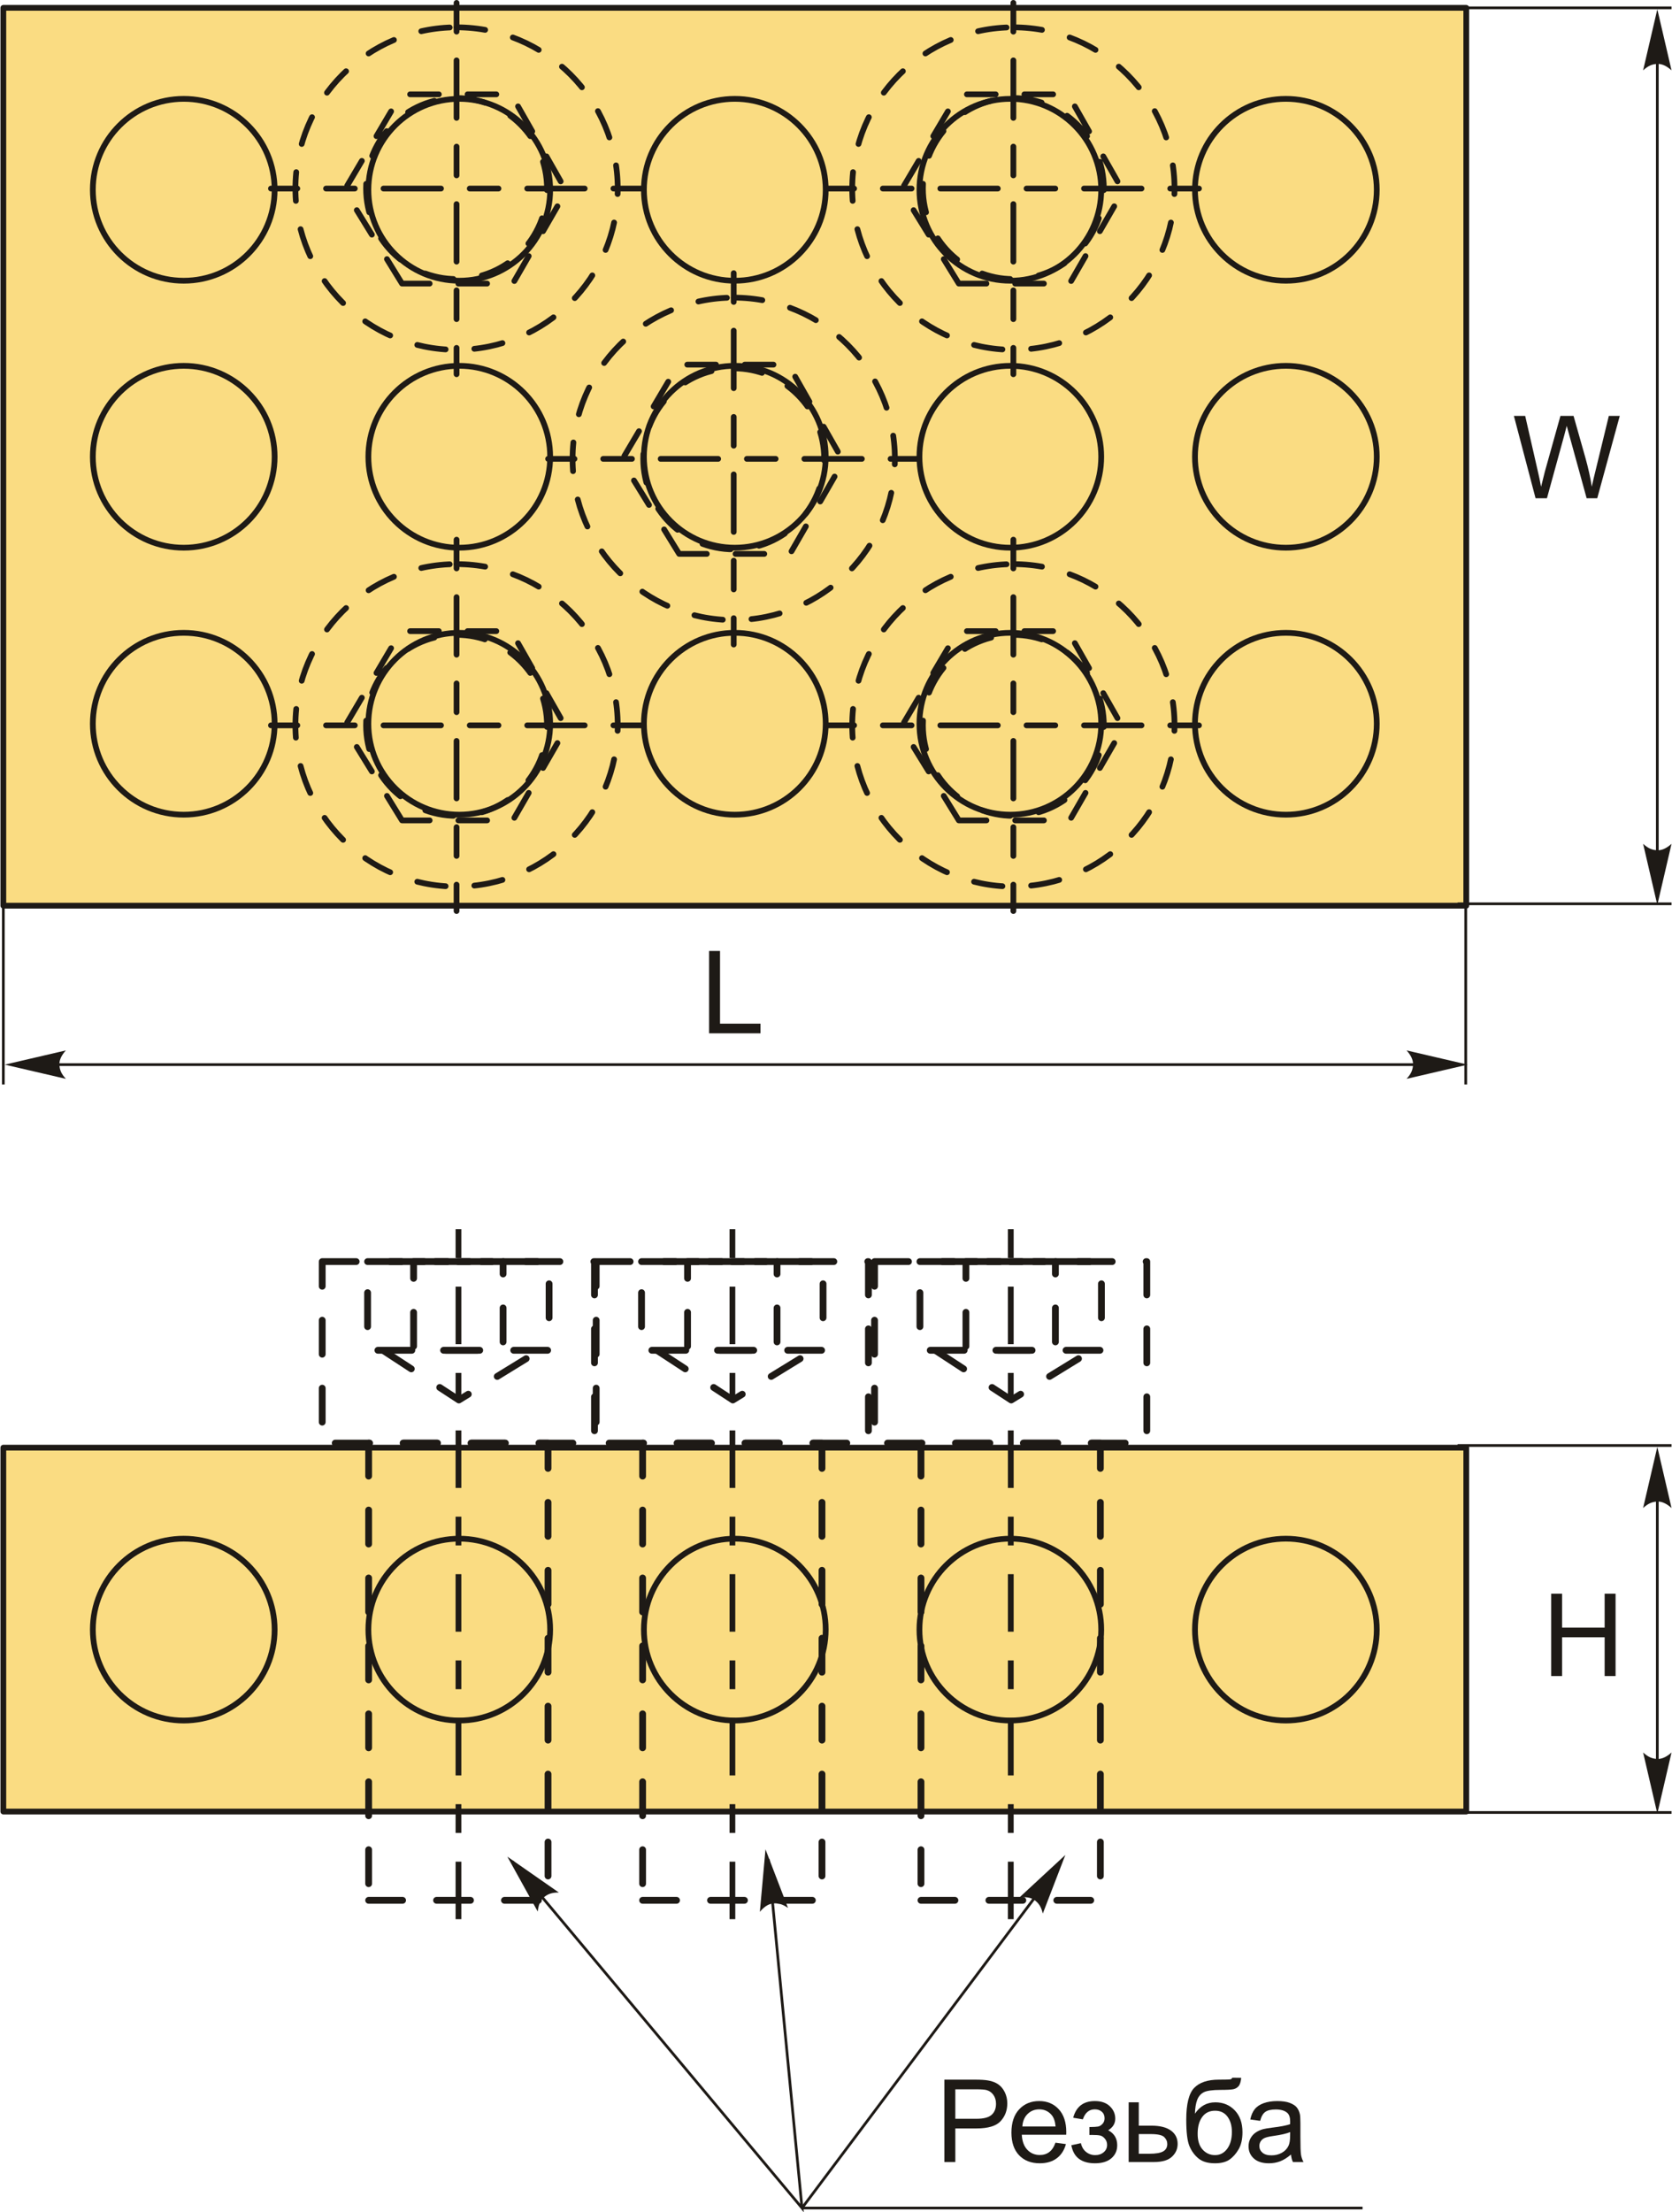 <?xml version="1.0" encoding="UTF-8"?>
<!DOCTYPE svg PUBLIC "-//W3C//DTD SVG 1.1//EN" "http://www.w3.org/Graphics/SVG/1.1/DTD/svg11.dtd">
<!-- Creator: CorelDRAW 2018 (64-Bit) -->
<svg xmlns="http://www.w3.org/2000/svg" xml:space="preserve" width="1454px" height="1923px" version="1.1" style="shape-rendering:geometricPrecision; text-rendering:geometricPrecision; image-rendering:optimizeQuality; fill-rule:evenodd; clip-rule:evenodd"
viewBox="0 0 1451.51 1920.76"
 xmlns:xlink="http://www.w3.org/1999/xlink">
 <defs>
  <style type="text/css">
   <![CDATA[
    .str3 {stroke:#1E1A16;stroke-width:2.36;stroke-miterlimit:22.926}
    .str0 {stroke:#1E1A16;stroke-width:4.99;stroke-linecap:round;stroke-linejoin:round;stroke-miterlimit:22.926}
    .str5 {stroke:#1E1A16;stroke-width:4.99;stroke-miterlimit:22.926;stroke-dasharray:24.96 24.96 49.93 24.96}
    .str4 {stroke:#1E1A16;stroke-width:5.9;stroke-linecap:round;stroke-linejoin:round;stroke-miterlimit:22.926;stroke-dasharray:29.49 29.49}
    .str1 {stroke:#1E1A16;stroke-width:4.99;stroke-linecap:round;stroke-linejoin:round;stroke-miterlimit:22.926;stroke-dasharray:24.96 24.96}
    .str2 {stroke:#1E1A16;stroke-width:4.99;stroke-linecap:round;stroke-linejoin:round;stroke-miterlimit:22.926;stroke-dasharray:24.96 24.96 49.93 24.96}
    .fil1 {fill:none}
    .fil0 {fill:#FADC82}
    .fil3 {fill:#1E1A16;fill-rule:nonzero}
    .fil2 {fill:#1E1A16;fill-rule:nonzero}
   ]]>
  </style>
 </defs>
 <g id="Layer_x0020_1">
  <g id="_2358816201216">
   <g>
    <rect class="fil0 str0" x="2.5" y="6.81" width="1270.71" height="779.55"/>
    <g>
     <g>
      <circle class="fil0 str0" cx="159.19" cy="164.78" r="78.95"/>
      <circle class="fil0 str0" cx="159.19" cy="396.58" r="78.95"/>
      <circle class="fil0 str0" cx="159.19" cy="628.39" r="78.95"/>
     </g>
     <g>
      <circle class="fil0 str0" cx="398.52" cy="164.78" r="78.95"/>
      <circle class="fil0 str0" cx="398.52" cy="396.58" r="78.95"/>
      <circle class="fil0 str0" cx="398.52" cy="628.39" r="78.95"/>
     </g>
     <g>
      <circle class="fil0 str0" cx="637.85" cy="164.78" r="78.95"/>
      <circle class="fil0 str0" cx="637.85" cy="396.58" r="78.95"/>
      <circle class="fil0 str0" cx="637.85" cy="628.39" r="78.95"/>
     </g>
     <g>
      <circle class="fil0 str0" cx="877.18" cy="164.78" r="78.95"/>
      <circle class="fil0 str0" cx="877.18" cy="396.58" r="78.95"/>
      <circle class="fil0 str0" cx="877.18" cy="628.39" r="78.95"/>
     </g>
     <g>
      <circle class="fil0 str0" cx="1116.51" cy="164.78" r="78.95"/>
      <circle class="fil0 str0" cx="1116.51" cy="396.58" r="78.95"/>
      <circle class="fil0 str0" cx="1116.51" cy="628.39" r="78.95"/>
     </g>
    </g>
   </g>
   <g>
    <rect class="fil0 str0" x="2.5" y="1256.9" width="1270.71" height="315.94"/>
    <circle class="fil0 str0" cx="159.19" cy="1414.87" r="78.95"/>
    <circle class="fil0 str0" cx="398.52" cy="1414.87" r="78.95"/>
    <circle class="fil0 str0" cx="637.85" cy="1414.87" r="78.95"/>
    <circle class="fil0 str0" cx="877.18" cy="1414.87" r="78.95"/>
    <circle class="fil0 str0" cx="1116.51" cy="1414.87" r="78.95"/>
   </g>
   <g>
    <path class="fil1 str1" d="M832.44 246.22l-49.95 -81.07 49.23 -83.24 95.55 0 47.77 83.97 -46.33 80.34 -96.27 0zm47.38 -161.08c43.39,0 78.57,35.18 78.57,78.57 0,43.4 -35.18,78.58 -78.57,78.58 -43.4,0 -78.58,-35.18 -78.58,-78.58 0,-43.39 35.18,-78.57 78.58,-78.57zm0 -61.4c77.3,0 139.97,62.67 139.97,139.97 0,77.31 -62.67,139.98 -139.97,139.98 -77.31,0 -139.98,-62.67 -139.98,-139.98 0,-77.3 62.67,-139.97 139.98,-139.97z"/>
    <line class="fil1 str2" x1="879.82" y1="2.5" x2="879.82" y2= "324.93" />
    <line class="fil1 str2" x1="1041.03" y1="163.71" x2="718.6" y2= "163.71" />
   </g>
   <g>
    <path class="fil1 str1" d="M348.8 246.22l-49.95 -81.07 49.22 -83.24 95.55 0 47.78 83.97 -46.33 80.34 -96.27 0zm47.37 -161.08c43.4,0 78.58,35.18 78.58,78.57 0,43.4 -35.18,78.58 -78.58,78.58 -43.39,0 -78.57,-35.18 -78.57,-78.58 0,-43.39 35.18,-78.57 78.57,-78.57zm0 -61.4c77.31,0 139.98,62.67 139.98,139.97 0,77.31 -62.67,139.98 -139.98,139.98 -77.3,0 -139.97,-62.67 -139.97,-139.98 0,-77.3 62.67,-139.97 139.97,-139.97z"/>
    <line class="fil1 str2" x1="396.17" y1="2.5" x2="396.17" y2= "324.93" />
    <line class="fil1 str2" x1="557.39" y1="163.71" x2="234.96" y2= "163.71" />
   </g>
   <g>
    <path class="fil1 str1" d="M832.44 712.29l-49.95 -81.08 49.23 -83.24 95.55 0 47.77 83.97 -46.33 80.35 -96.27 0zm47.38 -161.09c43.39,0 78.57,35.18 78.57,78.58 0,43.39 -35.18,78.57 -78.57,78.57 -43.4,0 -78.58,-35.18 -78.58,-78.57 0,-43.4 35.18,-78.58 78.58,-78.58zm0 -61.4c77.3,0 139.97,62.67 139.97,139.97 0,77.31 -62.67,139.98 -139.97,139.98 -77.31,0 -139.98,-62.67 -139.98,-139.98 0,-77.3 62.67,-139.97 139.98,-139.97z"/>
    <line class="fil1 str2" x1="879.82" y1="468.56" x2="879.82" y2= "790.99" />
    <line class="fil1 str2" x1="1041.03" y1="629.78" x2="718.6" y2= "629.78" />
   </g>
   <g>
    <path class="fil1 str1" d="M348.8 712.29l-49.95 -81.08 49.22 -83.24 95.55 0 47.78 83.97 -46.33 80.35 -96.27 0zm47.37 -161.09c43.4,0 78.58,35.18 78.58,78.58 0,43.39 -35.18,78.57 -78.58,78.57 -43.39,0 -78.57,-35.18 -78.57,-78.57 0,-43.4 35.18,-78.58 78.57,-78.58zm0 -61.4c77.31,0 139.98,62.67 139.98,139.97 0,77.31 -62.67,139.98 -139.98,139.98 -77.3,0 -139.97,-62.67 -139.97,-139.98 0,-77.3 62.67,-139.97 139.97,-139.97z"/>
    <line class="fil1 str2" x1="396.17" y1="468.56" x2="396.17" y2= "790.99" />
    <line class="fil1 str2" x1="557.39" y1="629.78" x2="234.96" y2= "629.78" />
   </g>
   <g>
    <path class="fil1 str1" d="M589.54 480.91l-49.95 -81.07 49.22 -83.25 95.55 0 47.78 83.97 -46.33 80.35 -96.27 0zm47.37 -161.09c43.4,0 78.58,35.18 78.58,78.58 0,43.39 -35.18,78.57 -78.58,78.57 -43.39,0 -78.57,-35.18 -78.57,-78.57 0,-43.4 35.18,-78.58 78.57,-78.58zm0 -61.4c77.31,0 139.98,62.67 139.98,139.98 0,77.3 -62.67,139.97 -139.98,139.97 -77.3,0 -139.97,-62.67 -139.97,-139.97 0,-77.31 62.67,-139.98 139.97,-139.98z"/>
    <line class="fil1 str2" x1="636.91" y1="237.18" x2="636.91" y2= "559.61" />
    <line class="fil1 str2" x1="798.13" y1="398.4" x2="475.7" y2= "398.4" />
   </g>
   <line class="fil1 str3" x1="1451.51" y1="6.81" x2="1265.68" y2= "6.81" />
   <line class="fil1 str3" x1="1439.16" y1="23.96" x2="1439.16" y2= "763.69" />
   <path id="стрелка.cdr" class="fil2" d="M1439.16 8.03l12.35 53.07c-3.82,-3.47 -8.05,-5.79 -12.33,-5.62 -4.56,0.19 -8,1.65 -12.36,5.62l12.34 -53.07z"/>
   <path id="стрелка.cdr_0" class="fil2" d="M1439.16 785.7l12.35 -53.08c-3.82,3.47 -8.05,5.79 -12.33,5.62 -4.56,-0.19 -8,-1.65 -12.36,-5.62l12.34 53.08z"/>
   <path class="fil3" d="M1333.4 432.61l-18.83 -71.5 9.82 0 10.72 46.89c1.17,4.91 2.2,9.78 3.08,14.61 1.88,-7.62 2.98,-12.02 3.3,-13.18l13.51 -48.32 11.4 0 10.25 36.2c2.52,8.99 4.38,17.43 5.58,25.3 0.95,-4.51 2.16,-9.69 3.64,-15.53l11.17 -45.97 9.5 0 -19.57 71.5 -9.2 0 -15 -54.47c-1.26,-4.56 -2.03,-7.36 -2.31,-8.39 -0.82,3.26 -1.55,6.06 -2.18,8.37l-15 54.49 -9.88 0z"/>
   <polygon class="fil3" points="615.53,897.16 615.53,825.66 625.02,825.66 625.02,888.77 660.17,888.77 660.17,897.16 "/>
   <line class="fil1 str3" x1="31.14" y1="924.35" x2="1249.08" y2= "924.35" />
   <path id="стрелка.cdr_1" class="fil2" d="M3.73 924.35l53.08 -12.34c-3.47,3.81 -5.8,8.04 -5.62,12.33 0.19,4.56 1.65,7.99 5.62,12.35l-53.08 -12.34z"/>
   <path id="стрелка.cdr_2" class="fil2" d="M1274.43 924.35l-53.07 -12.34c3.47,3.81 5.79,8.04 5.62,12.33 -0.2,4.56 -1.65,7.99 -5.62,12.35l53.07 -12.34z"/>
   <line class="fil1 str3" x1="2.5" y1="770" x2="2.5" y2= "941.55" />
   <line class="fil1 str3" x1="1272.74" y1="770" x2="1272.74" y2= "941.55" />
   <line class="fil1 str3" x1="1451.51" y1="784.71" x2="1265.68" y2= "784.71" />
   <g>
    <polyline class="fil1 str4" points="811.93,1172.36 877.94,1215.52 948.22,1172.36 "/>
    <polygon class="fil1 str4" points="838.61,1095.36 916.34,1095.36 916.34,1172.36 838.61,1172.36 "/>
    <polygon class="fil1 str4" points="798.65,1095.36 956.31,1095.36 956.31,1172.36 798.65,1172.36 "/>
    <polygon class="fil1 str4" points="799.57,1649.92 955.39,1649.92 955.39,1252.95 799.57,1252.95 "/>
    <polygon class="fil1 str4" points="759.23,1095.36 995.72,1095.36 995.72,1252.95 759.23,1252.95 "/>
    <line class="fil1 str5" x1="877.57" y1="1067.21" x2="877.57" y2= "1690.89" />
   </g>
   <g>
    <polyline class="fil1 str4" points="570.13,1172.36 636.15,1215.52 706.42,1172.36 "/>
    <polygon class="fil1 str4" points="596.82,1095.36 674.54,1095.36 674.54,1172.36 596.82,1172.36 "/>
    <polygon class="fil1 str4" points="556.85,1095.36 714.51,1095.36 714.51,1172.36 556.85,1172.36 "/>
    <polygon class="fil1 str4" points="557.77,1649.92 713.59,1649.92 713.59,1252.95 557.77,1252.95 "/>
    <polygon class="fil1 str4" points="517.44,1095.36 753.92,1095.36 753.92,1252.95 517.44,1252.95 "/>
    <line class="fil1 str5" x1="635.78" y1="1067.21" x2="635.78" y2= "1690.89" />
   </g>
   <g>
    <polyline class="fil1 str4" points="332.17,1172.36 398.19,1215.52 468.46,1172.36 "/>
    <polygon class="fil1 str4" points="358.86,1095.36 436.59,1095.36 436.59,1172.36 358.86,1172.36 "/>
    <polygon class="fil1 str4" points="318.89,1095.36 476.55,1095.36 476.55,1172.36 318.89,1172.36 "/>
    <polygon class="fil1 str4" points="319.81,1649.92 475.63,1649.92 475.63,1252.95 319.81,1252.95 "/>
    <polygon class="fil1 str4" points="279.48,1095.36 515.97,1095.36 515.97,1252.95 279.48,1252.95 "/>
    <line class="fil1 str5" x1="397.82" y1="1067.21" x2="397.82" y2= "1690.89" />
   </g>
   <line class="fil1 str3" x1="1451.51" y1="1255.03" x2="1265.68" y2= "1255.03" />
   <line class="fil1 str3" x1="1439.16" y1="1289.21" x2="1439.16" y2= "1548.1" />
   <path id="стрелка.cdr_3" class="fil2" d="M1439.16 1256.24l12.35 53.08c-3.82,-3.47 -8.05,-5.79 -12.33,-5.62 -4.56,0.19 -8,1.65 -12.36,5.62l12.34 -53.08z"/>
   <path id="стрелка.cdr_4" class="fil2" d="M1439.16 1574.63l12.35 -53.07c-3.82,3.47 -8.05,5.79 -12.33,5.62 -4.56,-0.2 -8,-1.65 -12.36,-5.62l12.34 53.07z"/>
   <polygon class="fil3" points="1346.97,1455.19 1346.97,1383.69 1356.45,1383.69 1356.45,1413.14 1393.4,1413.14 1393.4,1383.69 1402.89,1383.69 1402.89,1455.19 1393.4,1455.19 1393.4,1421.53 1356.45,1421.53 1356.45,1455.19 "/>
   <line class="fil1 str3" x1="1451.51" y1="1573.65" x2="1265.68" y2= "1573.65" />
   <polyline class="fil1 str3" points="444.48,1616.08 696.23,1917.08 667.04,1614.26 "/>
   <line class="fil1 str3" x1="696.23" y1="1917.08" x2="920.62" y2= "1617.9" />
   <path id="стрелка.cdr_5" class="fil2" d="M440.3 1612.01l26.39 47.67c0.51,-5.14 2.09,-9.69 5.39,-12.43 3.51,-2.92 7.04,-4.14 12.94,-4.11l-44.72 -31.13z"/>
   <path id="стрелка.cdr_6" class="fil2" d="M664.51 1605.64l-4.9 54.27c3.3,-3.96 7.17,-6.85 11.43,-7.27 4.54,-0.43 8.15,0.53 13.02,3.87l-19.55 -50.87z"/>
   <path id="стрелка.cdr_7" class="fil2" d="M924.96 1610.54l-40 37.01c5.11,-0.74 9.91,-0.29 13.36,2.26 3.67,2.72 5.69,5.85 7.07,11.59l19.57 -50.86z"/>
   <line class="fil1 str3" x1="696.23" y1="1917.08" x2="1183.12" y2= "1917.08" />
   <path class="fil3" d="M819.91 1877.14l0 -71.51 27 0c4.74,0 8.37,0.24 10.88,0.69 3.52,0.58 6.46,1.69 8.84,3.33 2.38,1.64 4.3,3.94 5.74,6.89 1.45,2.94 2.17,6.19 2.17,9.73 0,6.06 -1.93,11.2 -5.81,15.4 -3.86,4.21 -10.87,6.31 -20.99,6.31l-18.34 0 0 29.16 -9.49 0zm9.49 -37.55l18.47 0c6.13,0 10.46,-1.13 13.04,-3.41 2.56,-2.28 3.84,-5.48 3.84,-9.62 0,-2.98 -0.75,-5.55 -2.26,-7.68 -1.52,-2.13 -3.51,-3.54 -5.98,-4.22 -1.6,-0.42 -4.54,-0.64 -8.82,-0.64l-18.29 0 0 25.57z"/>
   <path id="1" class="fil3" d="M916.38 1860.36l9.09 1.2c-1.42,5.27 -4.06,9.38 -7.92,12.3 -3.87,2.91 -8.79,4.37 -14.8,4.37 -7.56,0 -13.55,-2.33 -17.98,-6.99 -4.42,-4.64 -6.64,-11.18 -6.64,-19.59 0,-8.68 2.23,-15.44 6.71,-20.23 4.48,-4.82 10.29,-7.21 17.43,-7.21 6.9,0 12.55,2.35 16.92,7.06 4.38,4.71 6.58,11.33 6.58,19.87 0,0.51 -0.02,1.3 -0.05,2.33l-38.6 0c0.33,5.67 1.93,10.03 4.83,13.05 2.88,3.01 6.49,4.52 10.8,4.52 3.21,0 5.96,-0.84 8.22,-2.54 2.28,-1.7 4.08,-4.41 5.41,-8.14zm-28.76 -14.08l28.86 0c-0.38,-4.36 -1.5,-7.62 -3.31,-9.81 -2.78,-3.37 -6.41,-5.07 -10.85,-5.07 -4.03,0 -7.41,1.35 -10.16,4.04 -2.73,2.7 -4.24,6.31 -4.54,10.84z"/>
   <path id="2" class="fil3" d="M945.86 1853.67l0 -6.89c3.69,-0.04 6.22,-0.19 7.55,-0.44 1.35,-0.26 2.63,-1.03 3.83,-2.33 1.2,-1.29 1.8,-2.91 1.8,-4.86 0,-2.34 -0.78,-4.24 -2.37,-5.64 -1.58,-1.41 -3.61,-2.11 -6.12,-2.11 -4.94,0 -8.41,2.89 -10.39,8.69l-8.38 -1.4c2.59,-9.65 8.88,-14.48 18.84,-14.48 5.52,0 9.85,1.5 12.99,4.51 3.15,3.01 4.71,6.61 4.71,10.78 0,4.22 -2.04,7.58 -6.12,10.06 2.61,1.39 4.56,3.18 5.87,5.34 1.3,2.16 1.95,4.73 1.95,7.69 0,4.64 -1.7,8.4 -5.07,11.3 -3.4,2.9 -8.13,4.34 -14.22,4.34 -11.81,0 -18.67,-5.22 -20.55,-15.67l8.29 -1.8c0.74,3.29 2.26,5.86 4.56,7.67 2.29,1.81 4.91,2.71 7.87,2.71 2.96,0 5.43,-0.83 7.39,-2.51 1.96,-1.66 2.94,-3.79 2.94,-6.39 0,-2.01 -0.61,-3.76 -1.84,-5.26 -1.23,-1.5 -2.55,-2.43 -3.95,-2.8 -1.4,-0.38 -3.92,-0.56 -7.59,-0.56 -0.3,0 -0.96,0.01 -1.99,0.05z"/>
   <path id="3" class="fil3" d="M979.96 1825.31l8.79 0 0 20.27 11.11 0c7.26,0 12.84,1.4 16.77,4.21 3.91,2.81 5.87,6.69 5.87,11.63 0,4.33 -1.63,8.03 -4.91,11.1 -3.26,3.08 -8.49,4.62 -15.68,4.62l-21.95 0 0 -51.83zm8.79 44.64l9.25 0c5.58,0 9.55,-0.69 11.93,-2.05 2.38,-1.37 3.58,-3.5 3.58,-6.39 0,-2.25 -0.88,-4.25 -2.64,-6.01 -1.77,-1.75 -5.66,-2.63 -11.7,-2.63l-10.42 0 0 17.08z"/>
   <path id="4" class="fil3" d="M1069.93 1803.94l7.79 0.1c-0.35,3.48 -1.13,5.9 -2.31,7.27 -1.18,1.36 -2.7,2.23 -4.56,2.63 -1.86,0.38 -5.53,0.58 -10.97,0.58 -7.22,0 -12.15,0.7 -14.78,2.1 -2.61,1.4 -4.51,3.63 -5.66,6.69 -1.14,3.08 -1.78,7.02 -1.91,11.87 2.21,-3.3 4.79,-5.76 7.76,-7.41 2.94,-1.65 6.29,-2.46 9.98,-2.46 6.79,0 12.42,2.33 16.88,6.99 4.44,4.66 6.67,10.97 6.67,18.94 0,6.04 -1.11,11 -3.36,14.86 -2.25,3.86 -4.91,6.86 -7.99,8.97 -3.06,2.11 -7.26,3.16 -12.55,3.16 -6.16,0 -10.93,-1.39 -14.34,-4.21 -3.42,-2.81 -6.03,-6.41 -7.86,-10.78 -1.82,-4.38 -2.73,-12.02 -2.73,-22.89 0,-13.66 2.31,-22.86 6.92,-27.61 4.61,-4.74 11.72,-7.11 21.31,-7.11 5.97,0 9.35,-0.1 10.17,-0.3 0.8,-0.19 1.31,-0.66 1.54,-1.39zm-0.3 47.05c0,-5.38 -1.28,-9.79 -3.82,-13.23 -2.55,-3.45 -6.14,-5.16 -10.79,-5.16 -4.84,0 -8.57,1.81 -11.2,5.46 -2.63,3.62 -3.94,8.47 -3.94,14.54 0,5.99 1.44,10.59 4.36,13.77 2.89,3.18 6.49,4.77 10.73,4.77 4.36,0 7.89,-1.84 10.6,-5.52 2.72,-3.68 4.06,-8.56 4.06,-14.63z"/>
   <path id="5" class="fil3" d="M1120.95 1870.64c-3.27,2.78 -6.41,4.73 -9.42,5.88 -3.02,1.15 -6.24,1.71 -9.71,1.71 -5.69,0 -10.07,-1.38 -13.13,-4.16 -3.06,-2.76 -4.59,-6.31 -4.59,-10.62 0,-2.53 0.58,-4.84 1.73,-6.94 1.16,-2.09 2.68,-3.76 4.54,-5.02 1.88,-1.27 3.98,-2.23 6.33,-2.88 1.73,-0.45 4.34,-0.88 7.82,-1.32 7.09,-0.83 12.33,-1.84 15.68,-3.01 0.03,-1.2 0.05,-1.96 0.05,-2.28 0,-3.56 -0.83,-6.07 -2.5,-7.54 -2.24,-1.98 -5.59,-2.96 -10.02,-2.96 -4.14,0 -7.2,0.73 -9.17,2.18 -1.98,1.45 -3.43,4.01 -4.38,7.7l-8.58 -1.19c0.78,-3.68 2.06,-6.66 3.86,-8.92 1.8,-2.27 4.39,-4 7.79,-5.23 3.38,-1.21 7.32,-1.83 11.78,-1.83 4.43,0 8.04,0.51 10.82,1.56 2.76,1.05 4.81,2.35 6.11,3.93 1.29,1.58 2.21,3.58 2.74,5.99 0.29,1.5 0.44,4.2 0.44,8.07l0 11.66c0,8.13 0.18,13.28 0.54,15.46 0.35,2.18 1.09,4.26 2.15,6.26l-9.19 0c-0.88,-1.85 -1.44,-4.02 -1.69,-6.5zm-0.7 -19.47c-3.2,1.3 -7.99,2.4 -14.38,3.3 -3.63,0.51 -6.19,1.1 -7.69,1.74 -1.5,0.65 -2.65,1.6 -3.46,2.83 -0.82,1.25 -1.23,2.63 -1.23,4.16 0,2.32 0.88,4.26 2.66,5.81 1.78,1.55 4.38,2.33 7.79,2.33 3.38,0 6.39,-0.73 9.04,-2.21 2.62,-1.46 4.57,-3.48 5.8,-6.03 0.95,-1.98 1.42,-4.89 1.42,-8.73l0.05 -3.2z"/>
  </g>
 </g>
</svg>
